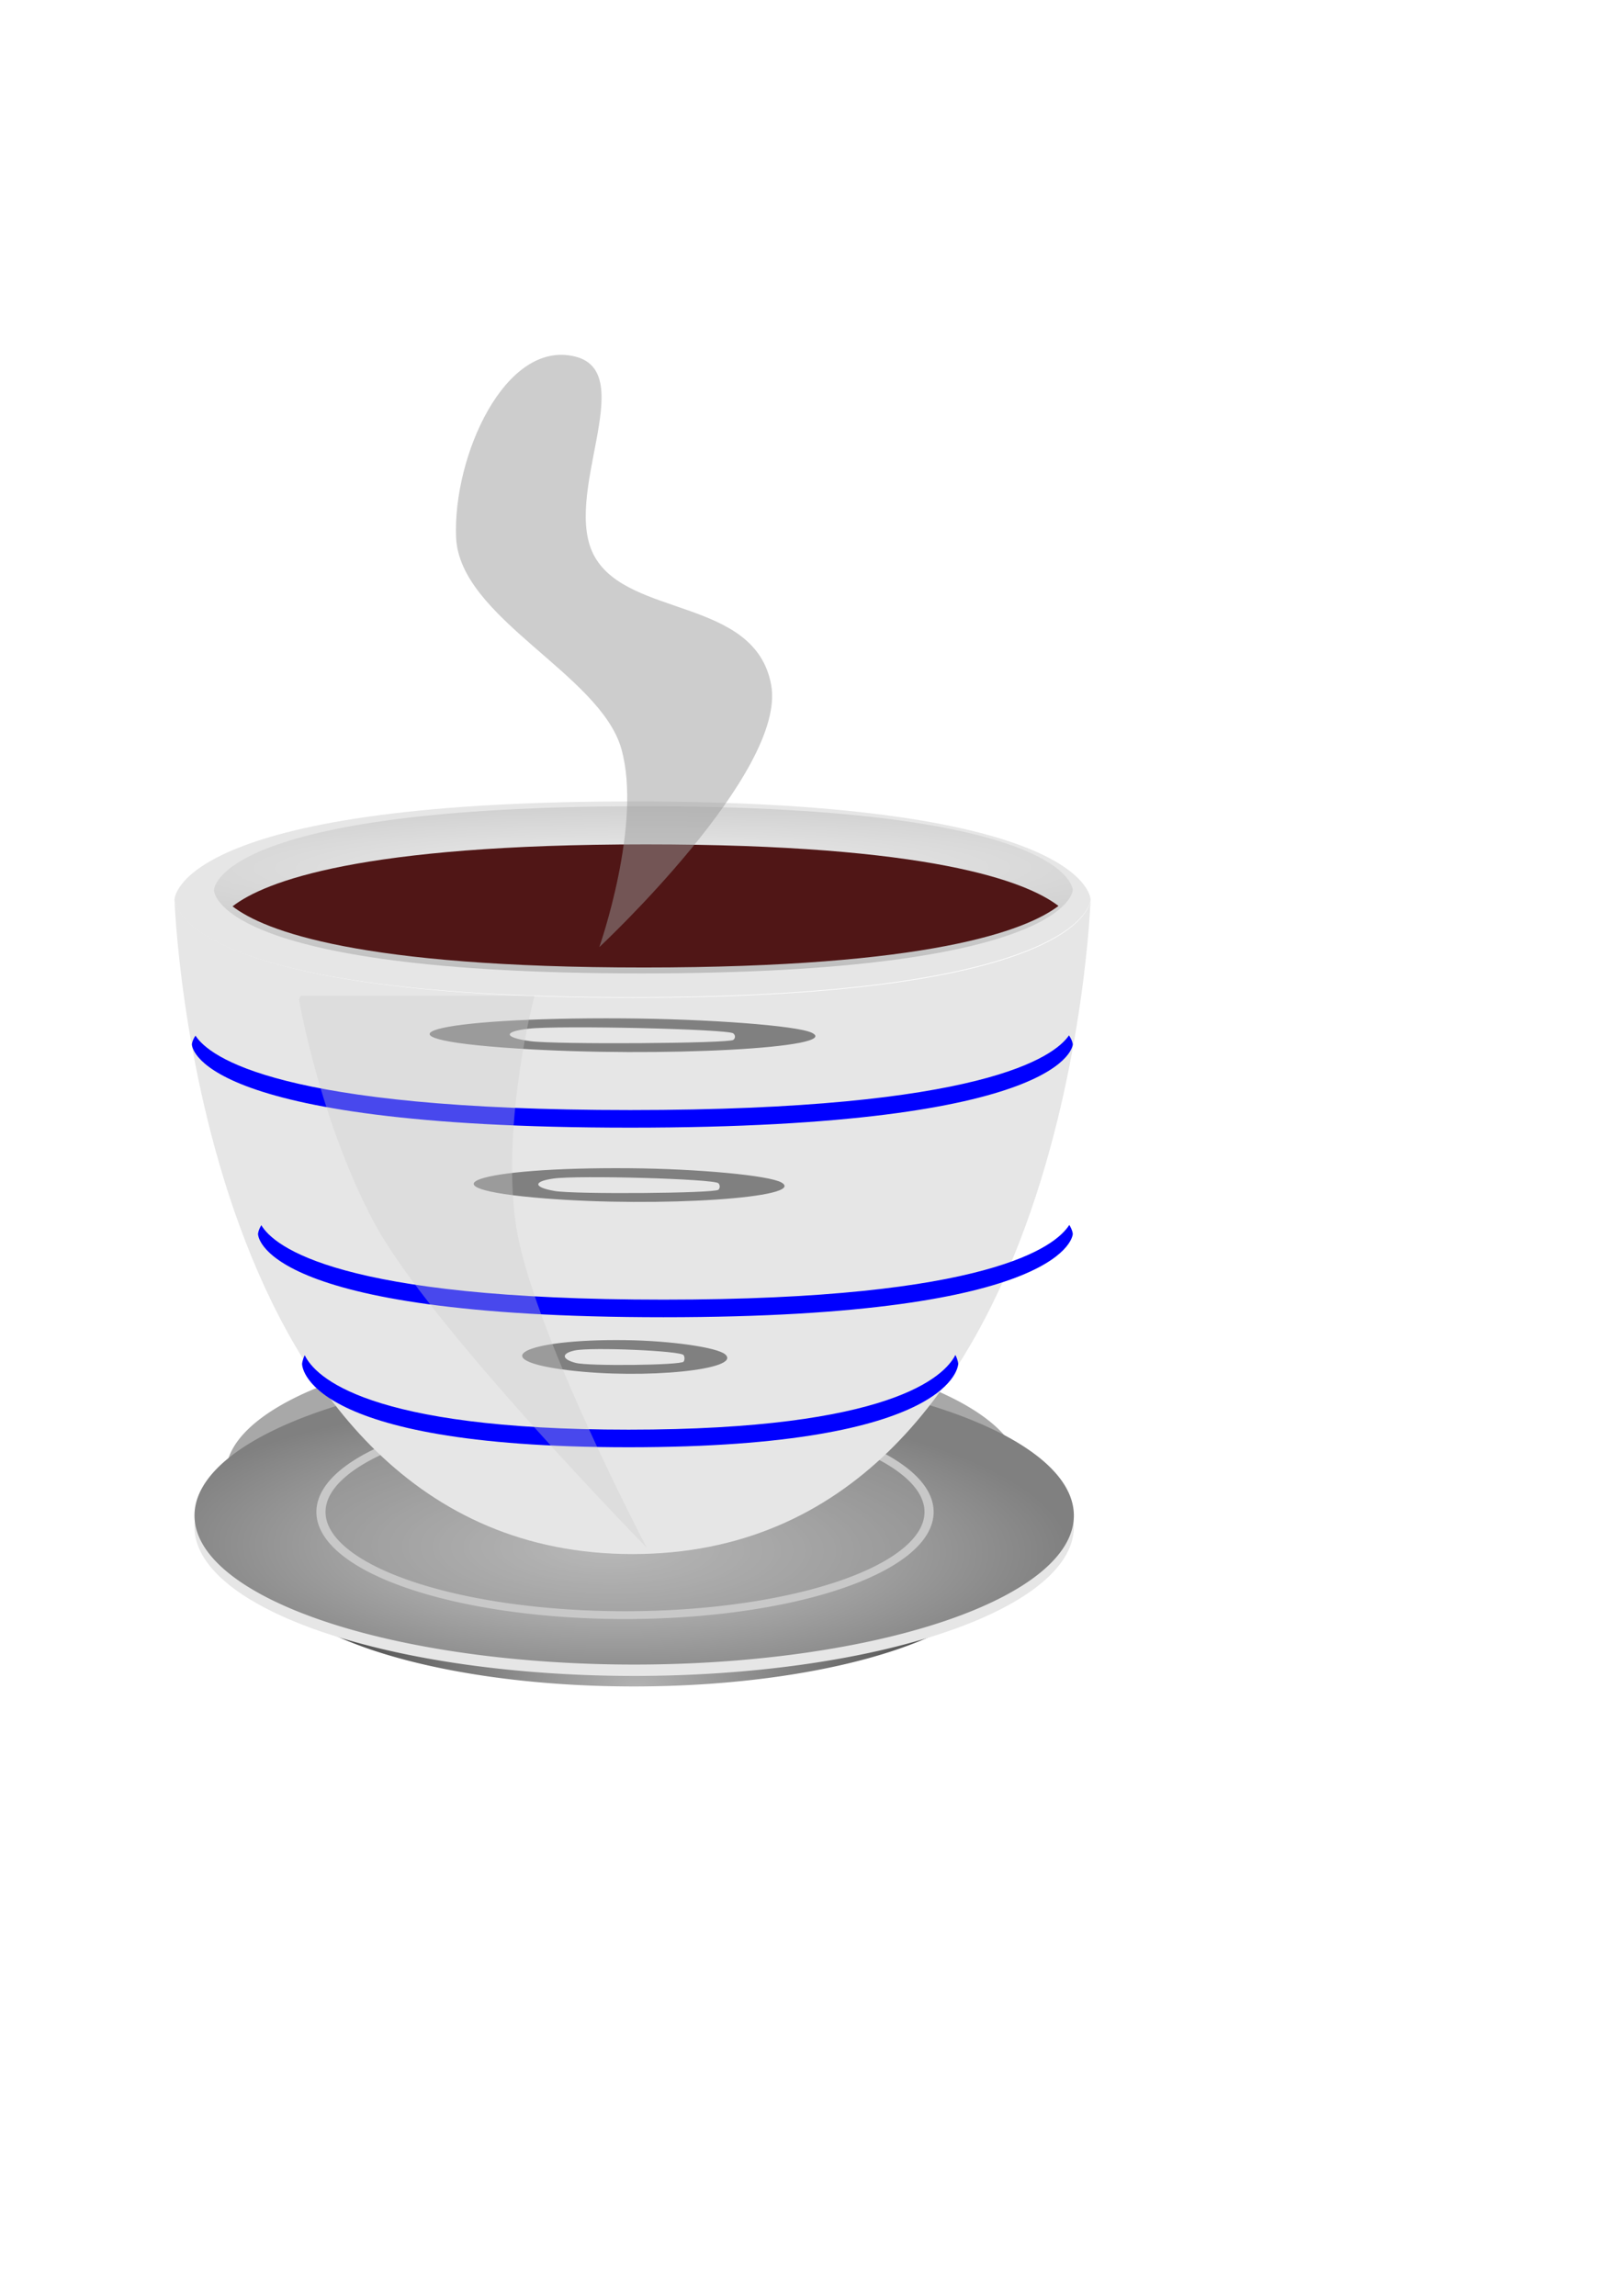 <?xml version="1.0" encoding="UTF-8" standalone="no"?>
<!-- Created with Inkscape (http://www.inkscape.org/) -->

<svg
   xmlns:dc="http://purl.org/dc/elements/1.1/"
   xmlns:cc="http://creativecommons.org/ns#"
   xmlns:rdf="http://www.w3.org/1999/02/22-rdf-syntax-ns#"
   xmlns:svg="http://www.w3.org/2000/svg"
   xmlns="http://www.w3.org/2000/svg"
   xmlns:xlink="http://www.w3.org/1999/xlink"
   xmlns:sodipodi="http://sodipodi.sourceforge.net/DTD/sodipodi-0.dtd"
   xmlns:inkscape="http://www.inkscape.org/namespaces/inkscape"
   width="744.094"
   height="1052.362"
   id="svg2"
   version="1.1"
   inkscape:version="0.48.4 r9939"
   sodipodi:docname="filirzanka.svg">
  <defs
     id="defs4">
    <linearGradient
       id="linearGradient3220">
      <stop
         id="stop3222"
         offset="0"
         style="stop-color:#ececec;stop-opacity:1;" />
      <stop
         id="stop3224"
         offset="1"
         style="stop-color:#bdbdbd;stop-opacity:1;" />
    </linearGradient>
    <linearGradient
       id="linearGradient3965">
      <stop
         style="stop-color:#ececec;stop-opacity:1;"
         offset="0"
         id="stop3967" />
      <stop
         style="stop-color:#bdbdbd;stop-opacity:1;"
         offset="1"
         id="stop3969" />
    </linearGradient>
    <linearGradient
       inkscape:collect="always"
       id="linearGradient3957">
      <stop
         style="stop-color:#e6e6e6;stop-opacity:1;"
         offset="0"
         id="stop3959" />
      <stop
         style="stop-color:#e6e6e6;stop-opacity:0;"
         offset="1"
         id="stop3961" />
    </linearGradient>
    <linearGradient
       id="linearGradient3947">
      <stop
         style="stop-color:#ececec;stop-opacity:1;"
         offset="0"
         id="stop3949" />
      <stop
         style="stop-color:#bdffe6;stop-opacity:1;"
         offset="1"
         id="stop3951" />
    </linearGradient>
    <linearGradient
       id="linearGradient3972">
      <stop
         id="stop3974"
         offset="0"
         style="stop-color:#000000;stop-opacity:1" />
      <stop
         id="stop3976"
         offset="1"
         style="stop-color:#000000;stop-opacity:1" />
    </linearGradient>
    <linearGradient
       id="linearGradient3906">
      <stop
         id="stop3908"
         offset="0"
         style="stop-color:#cccccc;stop-opacity:1" />
      <stop
         id="stop3910"
         offset="1"
         style="stop-color:#b3b3b3;stop-opacity:1" />
    </linearGradient>
    <linearGradient
       id="linearGradient3894"
       inkscape:collect="always">
      <stop
         id="stop3896"
         offset="0"
         style="stop-color:#b3b3b3;stop-opacity:1" />
      <stop
         id="stop3898"
         offset="1"
         style="stop-color:#333333;stop-opacity:1" />
    </linearGradient>
    <linearGradient
       id="linearGradient3874">
      <stop
         style="stop-color:#cccccc;stop-opacity:1"
         offset="0"
         id="stop3876" />
      <stop
         style="stop-color:#808080;stop-opacity:1"
         offset="1"
         id="stop3878" />
    </linearGradient>
    <linearGradient
       id="linearGradient3765">
      <stop
         style="stop-color:#000000;stop-opacity:0;"
         offset="0"
         id="stop3767" />
      <stop
         style="stop-color:#000000;stop-opacity:0.201;"
         offset="1"
         id="stop3769" />
    </linearGradient>
    <linearGradient
       id="linearGradient3757">
      <stop
         style="stop-color:#000000;stop-opacity:1;"
         offset="0"
         id="stop3759" />
      <stop
         style="stop-color:#000000;stop-opacity:0;"
         offset="1"
         id="stop3761" />
    </linearGradient>
    <radialGradient
       inkscape:collect="always"
       xlink:href="#linearGradient3765-7"
       id="radialGradient3771-1"
       cx="235.429"
       cy="478.254"
       fx="235.429"
       fy="478.254"
       r="177.143"
       gradientTransform="matrix(1.035,0.014,-0.003,0.21,-6.917,340.624)"
       gradientUnits="userSpaceOnUse" />
    <linearGradient
       id="linearGradient3765-7">
      <stop
         style="stop-color:#000000;stop-opacity:0;"
         offset="0"
         id="stop3767-4" />
      <stop
         style="stop-color:#000000;stop-opacity:0.029;"
         offset="1"
         id="stop3769-0" />
    </linearGradient>
    <radialGradient
       inkscape:collect="always"
       xlink:href="#linearGradient3765-8"
       id="radialGradient3771-4"
       cx="235.429"
       cy="478.254"
       fx="235.429"
       fy="478.254"
       r="177.143"
       gradientTransform="matrix(1.035,0.014,-0.003,0.21,-6.917,340.624)"
       gradientUnits="userSpaceOnUse" />
    <linearGradient
       id="linearGradient3765-8">
      <stop
         style="stop-color:#000000;stop-opacity:0;"
         offset="0"
         id="stop3767-8" />
      <stop
         style="stop-color:#000000;stop-opacity:0.201;"
         offset="1"
         id="stop3769-2" />
    </linearGradient>
    <radialGradient
       inkscape:collect="always"
       xlink:href="#linearGradient3765-1"
       id="radialGradient3771-5"
       cx="235.429"
       cy="478.254"
       fx="235.429"
       fy="478.254"
       r="177.143"
       gradientTransform="matrix(1.035,0.014,-0.003,0.21,-6.917,340.624)"
       gradientUnits="userSpaceOnUse" />
    <linearGradient
       id="linearGradient3765-1">
      <stop
         style="stop-color:#000000;stop-opacity:0;"
         offset="0"
         id="stop3767-7" />
      <stop
         style="stop-color:#000000;stop-opacity:0.201;"
         offset="1"
         id="stop3769-1" />
    </linearGradient>
    <radialGradient
       inkscape:collect="always"
       xlink:href="#linearGradient3894"
       id="radialGradient3880"
       cx="357.37"
       cy="-477.413"
       fx="357.37"
       fy="-477.413"
       r="172.736"
       gradientTransform="matrix(1.056,-0.012,0.009,0.797,-15.786,-198.879)"
       gradientUnits="userSpaceOnUse" />
    <radialGradient
       inkscape:collect="always"
       xlink:href="#linearGradient3874"
       id="radialGradient3888"
       gradientUnits="userSpaceOnUse"
       gradientTransform="matrix(1.056,0.015,-0.005,0.396,-22.754,-399.672)"
       cx="345.166"
       cy="-615.93"
       fx="345.166"
       fy="-615.93"
       r="172.736" />
    <radialGradient
       inkscape:collect="always"
       xlink:href="#linearGradient3874"
       id="radialGradient3892"
       gradientUnits="userSpaceOnUse"
       gradientTransform="matrix(1.056,0.015,-0.005,0.396,-22.754,-399.672)"
       cx="345.166"
       cy="-615.93"
       fx="345.166"
       fy="-615.93"
       r="172.736" />
    <radialGradient
       inkscape:collect="always"
       xlink:href="#linearGradient3972"
       id="radialGradient3930"
       gradientUnits="userSpaceOnUse"
       gradientTransform="matrix(1.056,0.015,-0.005,0.396,-22.754,-399.672)"
       cx="345.166"
       cy="-615.93"
       fx="345.166"
       fy="-615.93"
       r="172.736" />
    <filter
       inkscape:collect="always"
       id="filter4000"
       x="-0.066"
       width="1.131"
       y="-0.165"
       height="1.331">
      <feGaussianBlur
         inkscape:collect="always"
         stdDeviation="9.434"
         id="feGaussianBlur4002" />
    </filter>
    <radialGradient
       inkscape:collect="always"
       xlink:href="#linearGradient3874-6"
       id="radialGradient3888-4"
       gradientUnits="userSpaceOnUse"
       gradientTransform="matrix(1.056,0.015,-0.005,0.396,-22.754,-399.672)"
       cx="345.166"
       cy="-615.93"
       fx="345.166"
       fy="-615.93"
       r="172.736" />
    <linearGradient
       id="linearGradient3874-6">
      <stop
         style="stop-color:#cccccc;stop-opacity:1"
         offset="0"
         id="stop3876-0" />
      <stop
         style="stop-color:#808080;stop-opacity:1"
         offset="1"
         id="stop3878-3" />
    </linearGradient>
    <radialGradient
       inkscape:collect="always"
       xlink:href="#linearGradient3894-2"
       id="radialGradient3880-6"
       cx="357.37"
       cy="-477.413"
       fx="357.37"
       fy="-477.413"
       r="172.736"
       gradientTransform="matrix(1.056,-0.012,0.009,0.797,-15.786,-198.879)"
       gradientUnits="userSpaceOnUse" />
    <linearGradient
       id="linearGradient3894-2"
       inkscape:collect="always">
      <stop
         id="stop3896-4"
         offset="0"
         style="stop-color:#b3b3b3;stop-opacity:1" />
      <stop
         id="stop3898-5"
         offset="1"
         style="stop-color:#333333;stop-opacity:1" />
    </linearGradient>
    <radialGradient
       inkscape:collect="always"
       xlink:href="#linearGradient3972-8"
       id="radialGradient3930-8"
       gradientUnits="userSpaceOnUse"
       gradientTransform="matrix(1.056,0.015,-0.005,0.396,-22.754,-399.672)"
       cx="345.166"
       cy="-615.93"
       fx="345.166"
       fy="-615.93"
       r="172.736" />
    <linearGradient
       id="linearGradient3972-8">
      <stop
         id="stop3974-1"
         offset="0"
         style="stop-color:#000000;stop-opacity:1" />
      <stop
         id="stop3976-2"
         offset="1"
         style="stop-color:#000000;stop-opacity:1" />
    </linearGradient>
    <filter
       color-interpolation-filters="sRGB"
       inkscape:collect="always"
       id="filter4000-1"
       x="-0.066"
       width="1.131"
       y="-0.165"
       height="1.331">
      <feGaussianBlur
         inkscape:collect="always"
         stdDeviation="9.434"
         id="feGaussianBlur4002-4" />
    </filter>
    <radialGradient
       r="172.736"
       fy="-615.93"
       fx="345.166"
       cy="-615.93"
       cx="345.166"
       gradientTransform="matrix(1.056,0.015,-0.005,0.396,-22.754,-399.672)"
       gradientUnits="userSpaceOnUse"
       id="radialGradient4033"
       xlink:href="#linearGradient3972-8"
       inkscape:collect="always" />
    <linearGradient
       id="linearGradient3874-9">
      <stop
         style="stop-color:#cccccc;stop-opacity:1"
         offset="0"
         id="stop3876-9" />
      <stop
         style="stop-color:#808080;stop-opacity:1"
         offset="1"
         id="stop3878-8" />
    </linearGradient>
    <radialGradient
       inkscape:collect="always"
       xlink:href="#linearGradient3972-6"
       id="radialGradient3930-86"
       gradientUnits="userSpaceOnUse"
       gradientTransform="matrix(1.056,0.015,-0.005,0.396,-22.754,-399.672)"
       cx="345.166"
       cy="-615.93"
       fx="345.166"
       fy="-615.93"
       r="172.736" />
    <linearGradient
       id="linearGradient3972-6">
      <stop
         id="stop3974-2"
         offset="0"
         style="stop-color:#000000;stop-opacity:1" />
      <stop
         id="stop3976-3"
         offset="1"
         style="stop-color:#000000;stop-opacity:1" />
    </linearGradient>
    <filter
       color-interpolation-filters="sRGB"
       inkscape:collect="always"
       id="filter4000-8"
       x="-0.066"
       width="1.131"
       y="-0.165"
       height="1.331">
      <feGaussianBlur
         inkscape:collect="always"
         stdDeviation="9.434"
         id="feGaussianBlur4002-2" />
    </filter>
    <radialGradient
       r="172.736"
       fy="-615.93"
       fx="345.166"
       cy="-615.93"
       cx="345.166"
       gradientTransform="matrix(1.056,0.015,-0.005,0.396,-22.754,-399.672)"
       gradientUnits="userSpaceOnUse"
       id="radialGradient4033-6"
       xlink:href="#linearGradient3972-6"
       inkscape:collect="always" />
    <radialGradient
       inkscape:collect="always"
       xlink:href="#linearGradient3972-6"
       id="radialGradient4135"
       gradientUnits="userSpaceOnUse"
       gradientTransform="matrix(1.056,0.015,-0.005,0.396,-22.754,-399.672)"
       cx="345.166"
       cy="-615.93"
       fx="345.166"
       fy="-615.93"
       r="172.736" />
    <radialGradient
       inkscape:collect="always"
       xlink:href="#linearGradient3957"
       id="radialGradient3963"
       cx="238.396"
       cy="-252.353"
       fx="238.396"
       fy="-252.353"
       r="210"
       gradientTransform="matrix(1.116,0.005,-9.2270526e-4,0.214,413.555,174.791)"
       gradientUnits="userSpaceOnUse" />
    <radialGradient
       inkscape:collect="always"
       xlink:href="#linearGradient3965-7"
       id="radialGradient3196-1"
       gradientUnits="userSpaceOnUse"
       gradientTransform="matrix(2.156,-0.003,4.1829197e-4,0.232,-937.716,671.737)"
       cx="245.91"
       cy="221.541"
       fx="245.91"
       fy="221.541"
       r="210" />
    <linearGradient
       id="linearGradient3965-7">
      <stop
         style="stop-color:#ececec;stop-opacity:1;"
         offset="0"
         id="stop3967-4" />
      <stop
         style="stop-color:#bdbdbd;stop-opacity:1;"
         offset="1"
         id="stop3969-0" />
    </linearGradient>
    <radialGradient
       r="210"
       fy="221.541"
       fx="245.91"
       cy="221.541"
       cx="245.91"
       gradientTransform="matrix(2.156,-0.003,4.1829197e-4,0.232,-235.746,347.165)"
       gradientUnits="userSpaceOnUse"
       id="radialGradient3214"
       xlink:href="#linearGradient3965-7"
       inkscape:collect="always" />
    <radialGradient
       inkscape:collect="always"
       xlink:href="#linearGradient3965-8"
       id="radialGradient3196-4"
       gradientUnits="userSpaceOnUse"
       gradientTransform="matrix(2.156,-0.003,4.1829197e-4,0.232,-937.716,671.737)"
       cx="245.91"
       cy="221.541"
       fx="245.91"
       fy="221.541"
       r="210" />
    <linearGradient
       id="linearGradient3965-8">
      <stop
         style="stop-color:#ececec;stop-opacity:1;"
         offset="0"
         id="stop3967-8" />
      <stop
         style="stop-color:#bdbdbd;stop-opacity:1;"
         offset="1"
         id="stop3969-2" />
    </linearGradient>
    <radialGradient
       r="210"
       fy="221.541"
       fx="245.91"
       cy="221.541"
       cx="245.91"
       gradientTransform="matrix(2.156,-0.003,4.1829197e-4,0.232,-1171.147,559.297)"
       gradientUnits="userSpaceOnUse"
       id="radialGradient3214-4"
       xlink:href="#linearGradient3965-8"
       inkscape:collect="always" />
    <radialGradient
       inkscape:collect="always"
       xlink:href="#linearGradient3965-1"
       id="radialGradient3196-5"
       gradientUnits="userSpaceOnUse"
       gradientTransform="matrix(2.156,-0.003,4.1829197e-4,0.232,-937.716,671.737)"
       cx="245.91"
       cy="221.541"
       fx="245.91"
       fy="221.541"
       r="210" />
    <linearGradient
       id="linearGradient3965-1">
      <stop
         style="stop-color:#ececec;stop-opacity:1;"
         offset="0"
         id="stop3967-7" />
      <stop
         style="stop-color:#bdbdbd;stop-opacity:1;"
         offset="1"
         id="stop3969-1" />
    </linearGradient>
    <radialGradient
       inkscape:collect="always"
       xlink:href="#linearGradient3965-6"
       id="radialGradient3196-7"
       gradientUnits="userSpaceOnUse"
       gradientTransform="matrix(2.156,-0.003,4.1829197e-4,0.232,-937.716,671.737)"
       cx="245.91"
       cy="221.541"
       fx="245.91"
       fy="221.541"
       r="210" />
    <linearGradient
       id="linearGradient3965-6">
      <stop
         style="stop-color:#ececec;stop-opacity:1;"
         offset="0"
         id="stop3967-1" />
      <stop
         style="stop-color:#bdbdbd;stop-opacity:1;"
         offset="1"
         id="stop3969-4" />
    </linearGradient>
    <filter
       inkscape:collect="always"
       id="filter4140"
       x="-0.557"
       width="2.115"
       y="-0.196"
       height="1.392">
      <feGaussianBlur
         inkscape:collect="always"
         stdDeviation="29.93"
         id="feGaussianBlur4142" />
    </filter>
    <filter
       inkscape:collect="always"
       id="filter4162"
       x="-0.243"
       width="1.485"
       y="-0.13"
       height="1.259">
      <feGaussianBlur
         inkscape:collect="always"
         stdDeviation="14.661"
         id="feGaussianBlur4164" />
    </filter>
  </defs>
  <sodipodi:namedview
     id="base"
     pagecolor="#ffffff"
     bordercolor="#666666"
     borderopacity="1.0"
     inkscape:pageopacity="0.0"
     inkscape:pageshadow="2"
     inkscape:zoom="0.49497475"
     inkscape:cx="-430.66713"
     inkscape:cy="294.17081"
     inkscape:document-units="px"
     inkscape:current-layer="layer1"
     showgrid="false"
     inkscape:window-width="1280"
     inkscape:window-height="962"
     inkscape:window-x="-8"
     inkscape:window-y="-8"
     inkscape:window-maximized="1"
     showguides="true"
     inkscape:guide-bbox="true">
    <inkscape:grid
       type="xygrid"
       id="grid3161" />
    <sodipodi:guide
       orientation="0,1"
       position="-143.442,1351.584"
       id="guide3226" />
  </sodipodi:namedview>
  <g
     inkscape:label="Layer 1"
     inkscape:groupmode="layer"
     id="layer1">
    <path
       sodipodi:type="arc"
       style="opacity:0.583;color:#000000;fill:url(#radialGradient3930);fill-opacity:1;fill-rule:evenodd;stroke:none;stroke-width:1px;marker:none;visibility:visible;display:inline;overflow:visible;filter:url(#filter4000);enable-background:accumulate"
       id="path3928"
       sodipodi:cx="355.5737"
       sodipodi:cy="-653.53296"
       sodipodi:rx="172.73608"
       sodipodi:ry="68.437836"
       d="m 528.31,-653.533 a 172.736,68.438 0 1 1 -345.472,0 172.736,68.438 0 1 1 345.472,0 z"
       transform="matrix(0.904,0,0,0.904,-885.317,751.465)" />
    <path
       sodipodi:type="arc"
       style="color:#000000;fill:url(#radialGradient3880);fill-opacity:1;fill-rule:evenodd;stroke:none;stroke-width:1px;marker:none;visibility:visible;display:inline;overflow:visible;enable-background:accumulate"
       id="path3864"
       sodipodi:cx="355.5737"
       sodipodi:cy="-653.53296"
       sodipodi:rx="172.73608"
       sodipodi:ry="68.437836"
       d="m 528.31,-653.533 a 172.736,68.438 0 1 1 -345.472,0 172.736,68.438 0 1 1 345.472,0 z"
       transform="matrix(0.844,0,0,0.838,-859.574,748.572)" />
    <path
       transform="translate(-834.386,756.099)"
       d="m 528.31,-653.533 a 172.736,68.438 0 1 1 -345.472,0 172.736,68.438 0 1 1 345.472,0 z"
       sodipodi:ry="68.437836"
       sodipodi:rx="172.73608"
       sodipodi:cy="-653.53296"
       sodipodi:cx="355.5737"
       id="path3886"
       style="color:#000000;fill:url(#radialGradient3888);fill-opacity:1;fill-rule:evenodd;stroke:none;stroke-width:1px;marker:none;visibility:visible;display:inline;overflow:visible;enable-background:accumulate"
       sodipodi:type="arc" />
    <path
       transform="translate(-1800.301,823.266)"
       d="m 528.31,-653.533 a 172.736,68.438 0 1 1 -345.472,0 172.736,68.438 0 1 1 345.472,0 z"
       sodipodi:ry="68.437836"
       sodipodi:rx="172.73608"
       sodipodi:cy="-653.53296"
       sodipodi:cx="355.5737"
       id="path3890"
       style="color:#000000;fill:url(#radialGradient3892);fill-opacity:1;fill-rule:evenodd;stroke:none;stroke-width:1px;marker:none;visibility:visible;display:inline;overflow:visible;enable-background:accumulate"
       sodipodi:type="arc" />
    <path
       sodipodi:type="arc"
       style="color:#000000;fill:#999999;fill-opacity:0.392;fill-rule:evenodd;stroke:#c8c8c8;stroke-width:5.19;stroke-miterlimit:4;stroke-opacity:1;stroke-dasharray:none;marker:none;visibility:visible;display:inline;overflow:visible;enable-background:accumulate"
       id="path3900"
       sodipodi:cx="355.5737"
       sodipodi:cy="-653.53296"
       sodipodi:rx="172.73608"
       sodipodi:ry="68.437836"
       d="m 528.31,-653.533 a 172.736,68.438 0 1 1 -345.472,0 172.736,68.438 0 1 1 345.472,0 z"
       transform="matrix(0.692,0,0,0.692,-809.067,637.406)" />
    <path
       sodipodi:type="arc"
       style="opacity:0.583;color:#000000;fill:url(#radialGradient4033);fill-opacity:1;fill-rule:evenodd;stroke:none;stroke-width:1px;marker:none;visibility:visible;display:inline;overflow:visible;filter:url(#filter4000-1);enable-background:accumulate"
       id="path3928-9"
       sodipodi:cx="355.5737"
       sodipodi:cy="-653.53296"
       sodipodi:rx="172.73608"
       sodipodi:ry="68.437836"
       d="m 528.31,-653.533 a 172.736,68.438 0 1 1 -345.472,0 172.736,68.438 0 1 1 345.472,0 z"
       transform="matrix(1.055,0,0,0.903,-89.347,1265.652)" />
    <path
       sodipodi:type="arc"
       style="color:#000000;fill:url(#radialGradient3880-6);fill-opacity:1;fill-rule:evenodd;stroke:none;stroke-width:1px;marker:none;visibility:visible;display:inline;overflow:visible;enable-background:accumulate"
       id="path3864-8"
       sodipodi:cx="355.5737"
       sodipodi:cy="-653.53296"
       sodipodi:rx="172.73608"
       sodipodi:ry="68.437836"
       d="m 528.31,-653.533 a 172.736,68.438 0 1 1 -345.472,0 172.736,68.438 0 1 1 345.472,0 z"
       transform="matrix(0.984,0,0,0.837,-59.316,1262.765)" />
    <path
       d="m 528.31,-653.533 a 172.736,68.438 0 1 1 -345.472,0 172.736,68.438 0 1 1 345.472,0 z"
       sodipodi:ry="68.437836"
       sodipodi:rx="172.73608"
       sodipodi:cy="-653.53296"
       sodipodi:cx="355.5737"
       id="path3882-2"
       style="color:#000000;fill:#e6e6e6;fill-opacity:1;fill-rule:evenodd;stroke:none;stroke-width:1px;marker:none;visibility:visible;display:inline;overflow:visible;enable-background:accumulate"
       sodipodi:type="arc"
       transform="matrix(1.167,0,0,0.998,-124.206,1352.143)" />
    <path
       transform="matrix(1.167,0,0,0.998,-124.206,1346.927)"
       d="m 528.31,-653.533 a 172.736,68.438 0 1 1 -345.472,0 172.736,68.438 0 1 1 345.472,0 z"
       sodipodi:ry="68.437836"
       sodipodi:rx="172.73608"
       sodipodi:cy="-653.53296"
       sodipodi:cx="355.5737"
       id="path3886-4"
       style="color:#000000;fill:url(#radialGradient3888-4);fill-opacity:1;fill-rule:evenodd;stroke:none;stroke-width:1px;marker:none;visibility:visible;display:inline;overflow:visible;enable-background:accumulate"
       sodipodi:type="arc" />
    <path
       sodipodi:type="arc"
       style="color:#000000;fill:#999999;fill-opacity:0.392;fill-rule:evenodd;stroke:#c8c8c8;stroke-width:5.19;stroke-miterlimit:4;stroke-opacity:1;stroke-dasharray:none;marker:none;visibility:visible;display:inline;overflow:visible;enable-background:accumulate"
       id="path3900-5"
       sodipodi:cx="355.5737"
       sodipodi:cy="-653.53296"
       sodipodi:rx="172.73608"
       sodipodi:ry="68.437836"
       d="m 528.31,-653.533 a 172.736,68.438 0 1 1 -345.472,0 172.736,68.438 0 1 1 345.472,0 z"
       transform="matrix(0.807,0,0,0.691,-0.396,1144.647)" />
    <path
       sodipodi:type="arc"
       style="opacity:0.583;color:#000000;fill:url(#radialGradient4033-6);fill-opacity:1;fill-rule:evenodd;stroke:none;stroke-width:1px;marker:none;visibility:visible;display:inline;overflow:visible;filter:url(#filter4000-8);enable-background:accumulate"
       id="path3928-2"
       sodipodi:cx="355.5737"
       sodipodi:cy="-653.53296"
       sodipodi:rx="172.73608"
       sodipodi:ry="68.437836"
       d="m 528.31,-653.533 a 172.736,68.438 0 1 1 -345.472,0 172.736,68.438 0 1 1 345.472,0 z"
       transform="matrix(0.904,0,0,0.904,-1773.604,1034.177)" />
    <path
       sodipodi:type="arc"
       style="color:#000000;fill:#ff5555;fill-opacity:1;fill-rule:evenodd;stroke:none;stroke-width:1px;marker:none;visibility:visible;display:inline;overflow:visible;enable-background:accumulate"
       id="path3864-7"
       sodipodi:cx="355.5737"
       sodipodi:cy="-653.53296"
       sodipodi:rx="172.73608"
       sodipodi:ry="68.437836"
       d="m 528.31,-653.533 a 172.736,68.438 0 1 1 -345.472,0 172.736,68.438 0 1 1 345.472,0 z"
       transform="matrix(0.844,0,0,0.838,-1751.432,1030.57)" />
    <path
       d="m 528.31,-653.533 a 172.736,68.438 0 1 1 -345.472,0 172.736,68.438 0 1 1 345.472,0 z"
       sodipodi:ry="68.437836"
       sodipodi:rx="172.73608"
       sodipodi:cy="-653.53296"
       sodipodi:cx="355.5737"
       id="path3882-5"
       style="color:#000000;fill:#d40000;fill-opacity:1;fill-rule:evenodd;stroke:none;stroke-width:1px;marker:none;visibility:visible;display:inline;overflow:visible;enable-background:accumulate"
       sodipodi:type="arc"
       transform="translate(-1804.914,1117.95)" />
    <path
       transform="translate(-1805.628,1107.726)"
       d="m 528.31,-653.533 a 172.736,68.438 0 1 1 -345.472,0 172.736,68.438 0 1 1 345.472,0 z"
       sodipodi:ry="68.437836"
       sodipodi:rx="172.73608"
       sodipodi:cy="-653.53296"
       sodipodi:cx="355.5737"
       id="path3886-7"
       style="color:#000000;fill:#ff0000;fill-opacity:1;fill-rule:evenodd;stroke:none;stroke-width:1px;marker:none;visibility:visible;display:inline;overflow:visible;enable-background:accumulate"
       sodipodi:type="arc" />
    <path
       sodipodi:type="arc"
       style="color:#000000;fill:#ff8080;fill-opacity:0.392;fill-rule:evenodd;stroke:#c8c8c8;stroke-width:5.19;stroke-miterlimit:4;stroke-opacity:1;stroke-dasharray:none;marker:none;visibility:visible;display:inline;overflow:visible;enable-background:accumulate"
       id="path3900-8"
       sodipodi:cx="355.5737"
       sodipodi:cy="-653.53296"
       sodipodi:rx="172.73608"
       sodipodi:ry="68.437836"
       d="m 528.31,-653.533 a 172.736,68.438 0 1 1 -345.472,0 172.736,68.438 0 1 1 345.472,0 z"
       transform="matrix(0.692,0,0,0.692,-1695.926,905.118)" />
    <path
       transform="matrix(0.904,0,0,0.904,-1617.175,575.606)"
       d="m 528.31,-653.533 a 172.736,68.438 0 1 1 -345.472,0 172.736,68.438 0 1 1 345.472,0 z"
       sodipodi:ry="68.437836"
       sodipodi:rx="172.73608"
       sodipodi:cy="-653.53296"
       sodipodi:cx="355.5737"
       id="path4125"
       style="opacity:0.583;color:#000000;fill:url(#radialGradient4135);fill-opacity:1;fill-rule:evenodd;stroke:none;stroke-width:1px;marker:none;visibility:visible;display:inline;overflow:visible;filter:url(#filter4000-8);enable-background:accumulate"
       sodipodi:type="arc" />
    <path
       transform="matrix(0.844,0,0,0.838,-1592.861,572.713)"
       d="m 528.31,-653.533 a 172.736,68.438 0 1 1 -345.472,0 172.736,68.438 0 1 1 345.472,0 z"
       sodipodi:ry="68.437836"
       sodipodi:rx="172.73608"
       sodipodi:cy="-653.53296"
       sodipodi:cx="355.5737"
       id="path4127"
       style="color:#000000;fill:#504416;fill-opacity:1;fill-rule:evenodd;stroke:none;stroke-width:1px;marker:none;visibility:visible;display:inline;overflow:visible;enable-background:accumulate"
       sodipodi:type="arc" />
    <path
       transform="translate(-1647.056,662.236)"
       sodipodi:type="arc"
       style="color:#000000;fill:#decd87;fill-opacity:1;fill-rule:evenodd;stroke:none;stroke-width:1px;marker:none;visibility:visible;display:inline;overflow:visible;enable-background:accumulate"
       id="path4129"
       sodipodi:cx="355.5737"
       sodipodi:cy="-653.53296"
       sodipodi:rx="172.73608"
       sodipodi:ry="68.437836"
       d="m 528.31,-653.533 a 172.736,68.438 0 1 1 -345.472,0 172.736,68.438 0 1 1 345.472,0 z" />
    <path
       sodipodi:type="arc"
       style="color:#000000;fill:#a0892c;fill-opacity:1;fill-rule:evenodd;stroke:none;stroke-width:1px;marker:none;visibility:visible;display:inline;overflow:visible;enable-background:accumulate"
       id="path4131"
       sodipodi:cx="355.5737"
       sodipodi:cy="-653.53296"
       sodipodi:rx="172.73608"
       sodipodi:ry="68.437836"
       d="m 528.31,-653.533 a 172.736,68.438 0 1 1 -345.472,0 172.736,68.438 0 1 1 345.472,0 z"
       transform="translate(-1645.628,660.583)" />
    <path
       transform="matrix(0.692,0,0,0.692,-1540.926,461.547)"
       d="m 528.31,-653.533 a 172.736,68.438 0 1 1 -345.472,0 172.736,68.438 0 1 1 345.472,0 z"
       sodipodi:ry="68.437836"
       sodipodi:rx="172.73608"
       sodipodi:cy="-653.53296"
       sodipodi:cx="355.5737"
       id="path4133"
       style="color:#000000;fill:#c8ab37;fill-opacity:0.392;fill-rule:evenodd;stroke:#c8c8c8;stroke-width:5.19;stroke-miterlimit:4;stroke-opacity:1;stroke-dasharray:none;marker:none;visibility:visible;display:inline;overflow:visible;enable-background:accumulate"
       sodipodi:type="arc" />
    <path
       style="fill:#e6e6e6;fill-opacity:1;stroke:none"
       d="m 80,412.362 c 0,0 0,45 210,45 210,0 210,-45 210,-45 l 0,0 c 0,0 -10,300 -210,300 -200,0 -210,-300 -210,-300 z"
       id="path3171"
       inkscape:connector-curvature="0"
       sodipodi:nodetypes="czcczc" />
    <path
       style="fill:#e6e6e6;stroke:none;stroke-width:1px;stroke-linecap:butt;stroke-linejoin:miter;stroke-opacity:1;fill-opacity:1"
       d="m 80,412.362 0,0 c 0,0 -3e-6,-45 210,-45 210,0 210,45 210,45 0,0 -1.01,44.751 -211.01,44.751 C 78.99,457.113 80,412.362 80,412.362 z"
       id="path3173"
       inkscape:connector-curvature="0"
       sodipodi:nodetypes="cczczc" />
    <path
       style="color:#000000;fill:#501616;fill-opacity:1;fill-rule:evenodd;stroke:none;stroke-width:1px;marker:none;visibility:visible;display:inline;overflow:visible;enable-background:accumulate"
       d="m -1532.312,245.434 c -77.741,0 -143.481,20.326 -165.156,48.312 26.481,8.571 75.085,16.375 164.219,16.375 90.129,0 139.165,-8.005 165.875,-16.688 -21.912,-27.832 -87.475,-48 -164.938,-48 z"
       id="path3882"
       inkscape:connector-curvature="0" />
    <path
       sodipodi:nodetypes="cczczc"
       inkscape:connector-curvature="0"
       id="path3194-9"
       d="m 98.097,407.991 0,0 c 0,0 -1e-5,-38.416 196.868,-38.416 196.868,0 196.868,38.416 196.868,38.416 0,0 -0.947,38.203 -197.815,38.203 -196.868,0 -195.921,-38.203 -195.921,-38.203 z"
       style="fill:url(#radialGradient3214);fill-opacity:1;stroke:none" />
    <path
       style="fill:#501616;fill-opacity:1;stroke:none"
       d="m 296.058,387.048 c -130.973,0 -174.764,17.024 -189.438,28.406 14.656,11.317 58.316,28.031 188.5,28.031 130.965,0 175.199,-16.899 190.156,-28.219 C 470.367,403.886 426.321,387.048 296.058,387.048 z"
       id="path3194"
       inkscape:connector-curvature="0" />
    <path
       sodipodi:nodetypes="cczczc"
       inkscape:connector-curvature="0"
       id="path3194-5"
       d="m -837.305,620.123 0,0 c 0,0 -10e-6,-38.416 196.868,-38.416 196.868,0 196.868,38.416 196.868,38.416 0,0 -0.947,38.203 -197.815,38.203 -196.868,0 -195.921,-38.203 -195.921,-38.203 z"
       style="fill:url(#radialGradient3214-4);fill-opacity:1;stroke:none" />
    <path
       style="fill:#0000ff;fill-opacity:1;stroke:none"
       d="m 490.102,474.585 c -6.675,9.765 -39.498,34.25 -201.157,34.25 -160.964,0 -192.958,-24.277 -199.33,-34.125 -1.598,2.443 -1.635,4 -1.635,4 0,0 -0.954,38.188 200.964,38.188 201.919,0 202.887,-38.188 202.887,-38.188 0,0 -0.046,-1.605 -1.731,-4.125 z"
       id="path3194-3"
       inkscape:connector-curvature="0" />
    <path
       style="fill:#808080;fill-opacity:1;stroke:none"
       d="m 249.315,549.3 c -59.03,-4.741 -31.383,-14.396 39.513,-13.799 31.419,0.264 63.78,3.305 69.417,6.522 12.231,6.98 -55.929,11.533 -108.93,7.277 z m 80.053,-3.94 c 0.815,-0.801 0.807,-2.144 -0.016,-2.984 -1.954,-1.994 -64.2,-3.754 -75.659,-2.139 -9.483,1.337 -9.151,4.041 0.701,5.709 9.259,1.568 73.292,1.067 74.974,-0.586 z"
       id="path3305"
       inkscape:connector-curvature="0" />
    <path
       style="fill:#0000ff;fill-opacity:1;stroke:none"
       d="m 490.239,561.485 c -6.174,9.765 -36.534,34.25 -186.062,34.25 -148.885,0 -178.479,-24.277 -184.372,-34.125 -1.478,2.443 -1.512,4 -1.512,4 0,0 -0.883,38.188 185.884,38.188 186.767,0 187.663,-38.188 187.663,-38.188 0,0 -0.043,-1.605 -1.601,-4.125 z"
       id="path3194-3-2"
       inkscape:connector-curvature="0" />
    <path
       style="fill:#0000ff;fill-opacity:1;stroke:none"
       d="m 438.022,621.084 c -4.972,9.765 -29.421,34.25 -149.835,34.25 -119.897,0 -143.728,-24.277 -148.474,-34.125 -1.191,2.443 -1.218,4 -1.218,4 0,0 -0.711,38.188 149.692,38.188 150.403,0 151.124,-38.188 151.124,-38.188 0,0 -0.034,-1.605 -1.289,-4.125 z"
       id="path3194-3-21"
       inkscape:connector-curvature="0" />
    <path
       inkscape:connector-curvature="0"
       id="path3355"
       d="m 260.605,628.092 c -38.945,-4.741 -20.705,-14.396 26.069,-13.799 20.729,0.264 42.079,3.305 45.798,6.522 8.069,6.98 -36.899,11.533 -71.866,7.277 z m 52.815,-3.94 c 0.537,-0.801 0.533,-2.144 -0.011,-2.984 -1.289,-1.994 -42.356,-3.754 -49.916,-2.139 -6.256,1.337 -6.037,4.041 0.462,5.709 6.108,1.568 48.354,1.067 49.464,-0.586 z"
       style="fill:#808080;fill-opacity:1;stroke:none" />
    <path
       inkscape:connector-curvature="0"
       id="path3364"
       d="m 236.857,480.609 c -73.257,-4.741 -38.947,-14.396 49.036,-13.799 38.992,0.264 79.152,3.305 86.147,6.522 15.179,6.98 -69.409,11.533 -135.184,7.277 z m 99.347,-3.94 c 1.011,-0.801 1.002,-2.144 -0.02,-2.984 -2.425,-1.994 -79.673,-3.754 -93.893,-2.139 -11.768,1.337 -11.356,4.041 0.87,5.709 11.49,1.568 90.957,1.067 93.043,-0.586 z"
       style="fill:#808080;fill-opacity:1;stroke:none" />
    <path
       style="fill:#cccccc;fill-opacity:0.353;stroke:none"
       d="m 137.066,458.02 0.818,-1.515 107.145,0 c 0,0 -15.023,56.475 -8.703,103.592 6.32,47.118 60.23,149.404 60.23,149.404 0,0 -100.132,-102.252 -125.14,-149.288 C 146.409,513.179 137.066,458.02 137.066,458.02 z"
       id="path3366"
       inkscape:connector-curvature="0"
       sodipodi:nodetypes="ccczczc" />
    <path
       transform="matrix(-0.005,-0.606,0.705,-0.002,-728.704,829.148)"
       sodipodi:type="arc"
       style="color:#000000;fill:#999999;fill-opacity:0.486;fill-rule:evenodd;stroke:none;stroke-width:1px;marker:none;visibility:visible;display:inline;overflow:visible;filter:url(#filter4140);enable-background:accumulate"
       id="path3191"
       sodipodi:cx="355.5737"
       sodipodi:cy="-653.53296"
       sodipodi:rx="172.73608"
       sodipodi:ry="68.437836"
       d="m 528.31,-653.533 a 172.736,68.438 0 1 1 -345.472,0 172.736,68.438 0 1 1 345.472,0 z" />
    <path
       style="fill:#999999;fill-opacity:0.486;stroke:none;filter:url(#filter4162)"
       d="m 209.102,246.26 c 1.497,37.01 66.008,62.575 75.761,96.975 9.753,34.4 -10.102,90.914 -10.102,90.914 0,0 86.124,-80.285 78.792,-120.208 -7.333,-39.923 -64.868,-30.808 -80.812,-58.589 -15.945,-27.781 20.803,-84.548 -9.091,-91.924 -32.098,-7.919 -56.045,45.823 -54.548,82.833 z"
       id="path4144"
       inkscape:connector-curvature="0"
       sodipodi:nodetypes="zzczzsz" />
  </g>
</svg>
